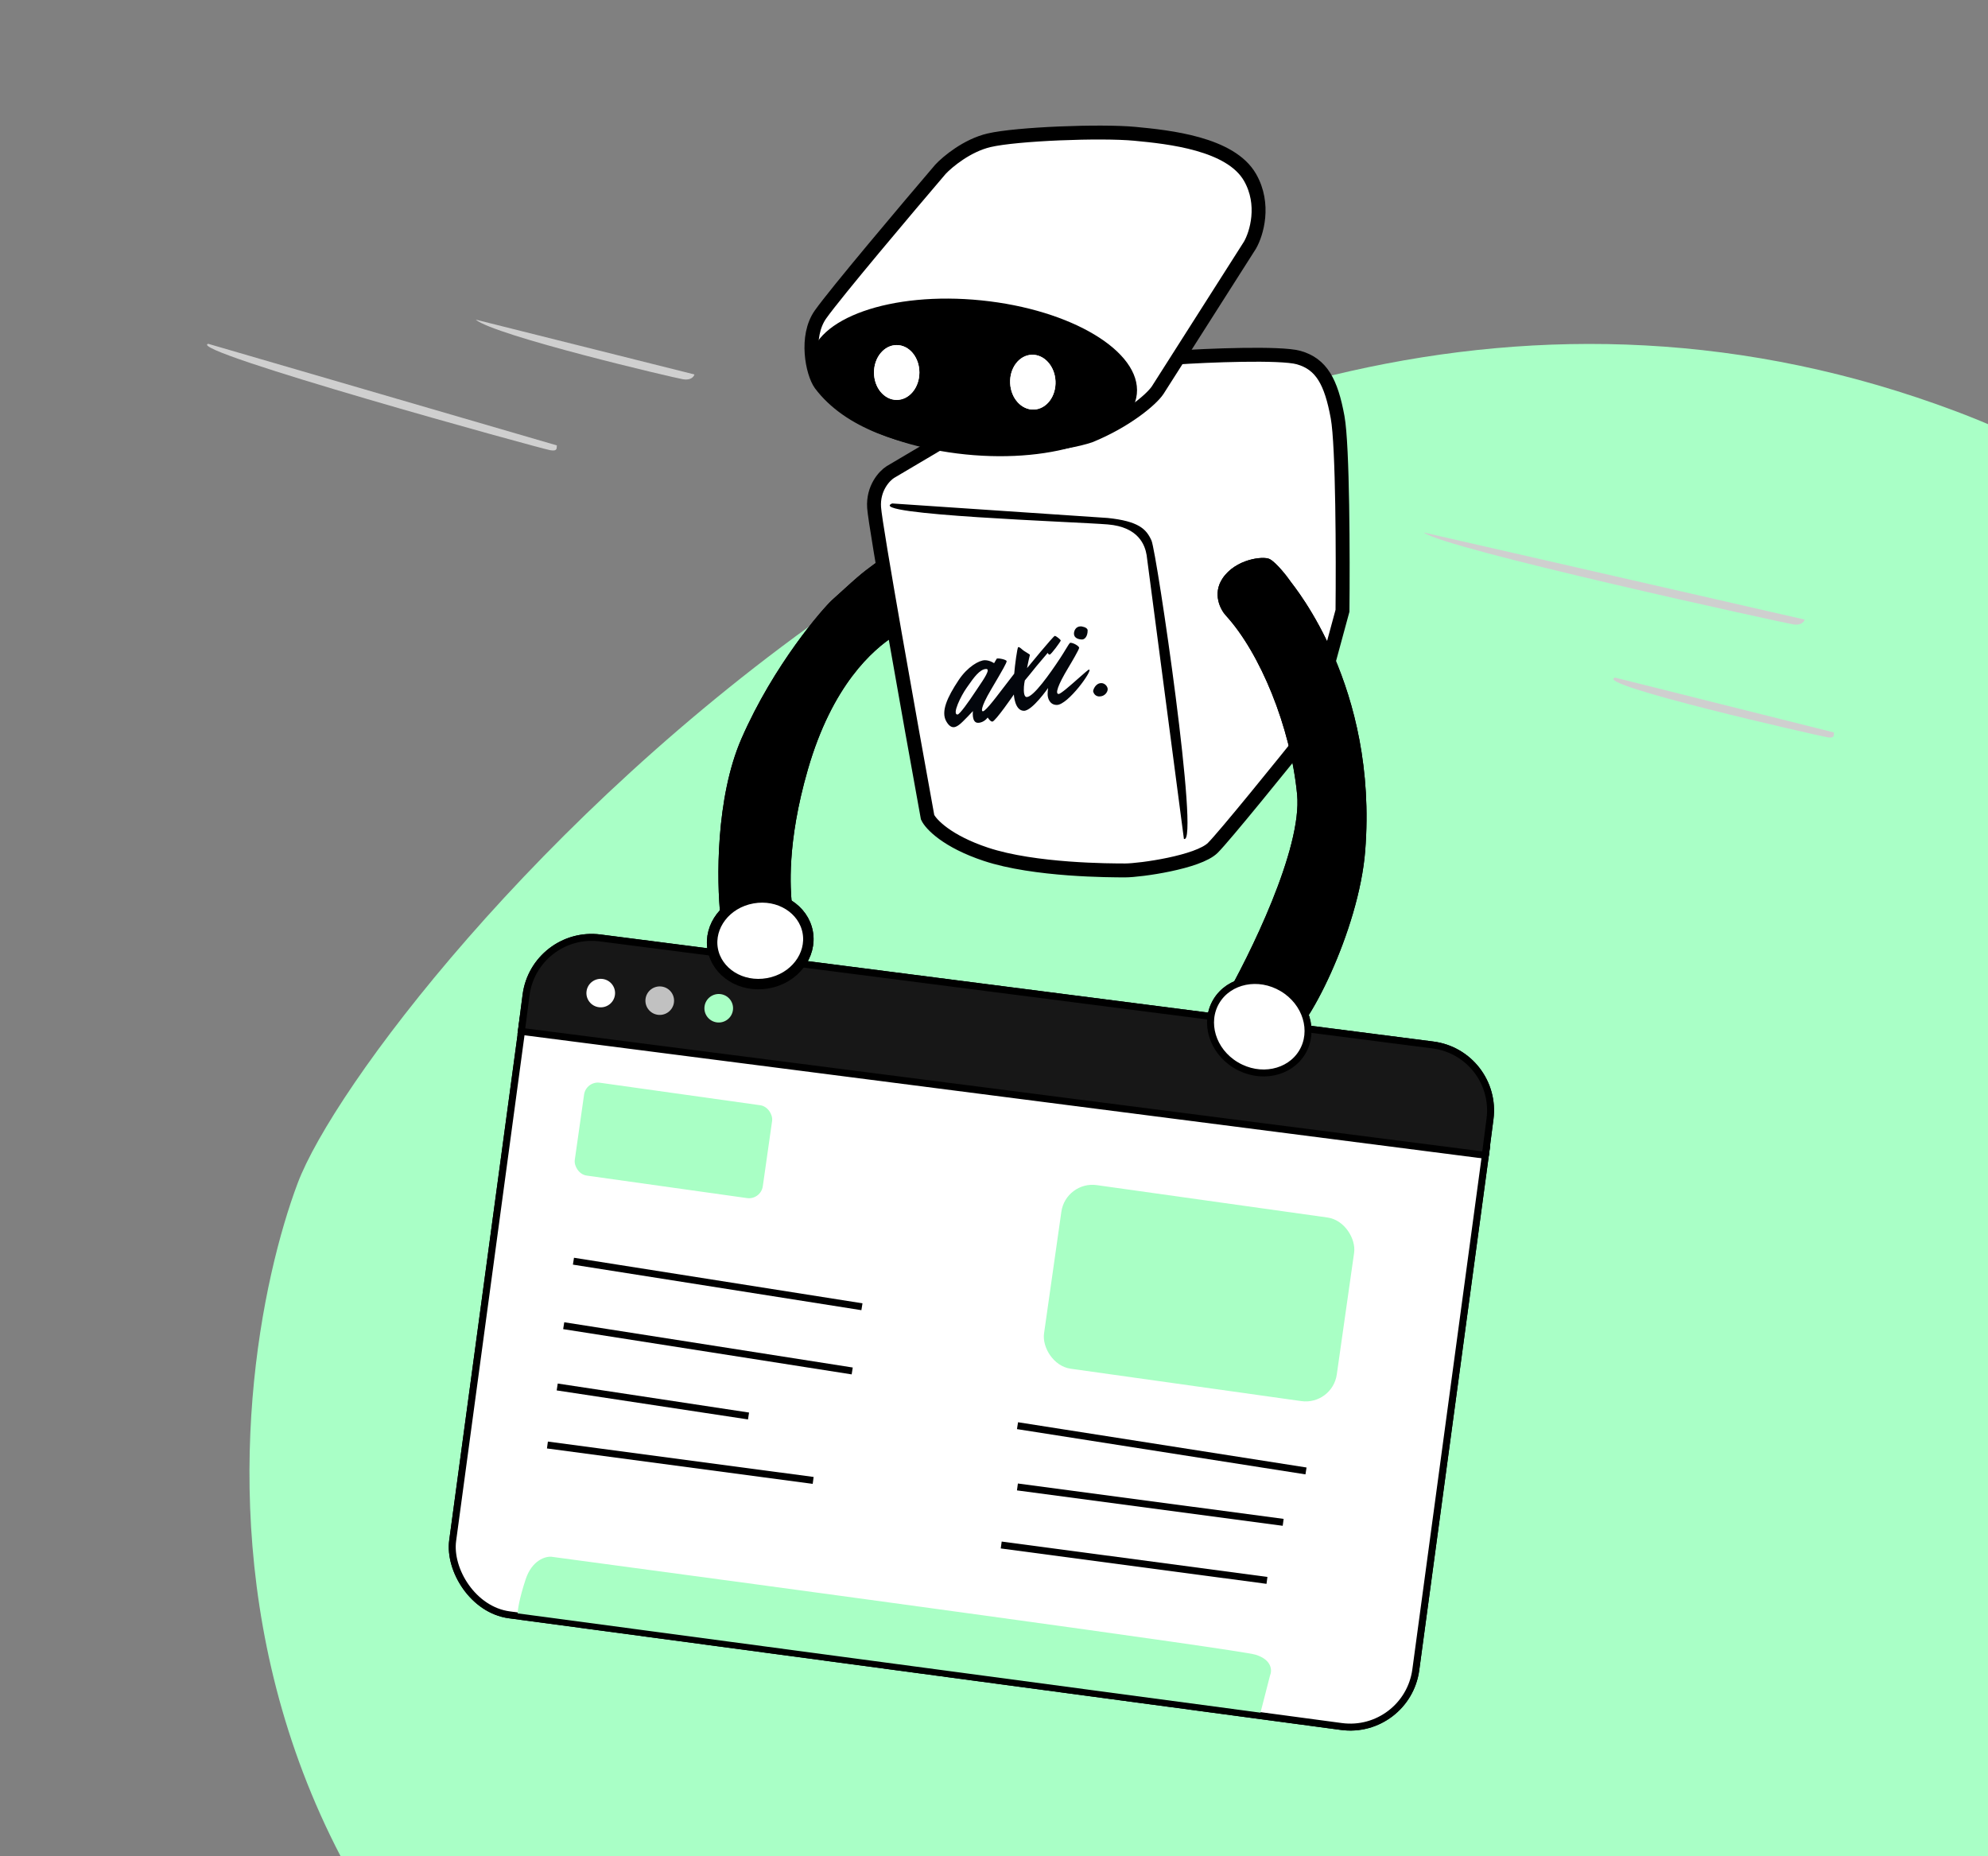 <svg width="694" height="648" viewBox="0 0 694 648" fill="none" xmlns="http://www.w3.org/2000/svg">
<rect x="0" y="0" width="694" height="648" fill="#808080" stroke="none"/>
<path d="M683.039 143.676C387.72 32.375 128.737 347.107 103.927 413.016C79.117 478.925 42.187 704.999 319.929 809.674C597.67 914.35 834.015 734.409 889.443 587.162C944.872 439.916 862.34 211.251 683.039 143.676Z" fill="#A9FFC6"/>
<path d="M310.802 164.806L331.736 152.421L372.729 131.857L410.464 124.836C421.214 124.085 447.042 123.035 453.379 124.836C461.3 127.088 464.694 133.28 466.957 145.666C468.768 155.574 468.843 194.831 468.655 213.221L457.339 254.88C447.721 266.89 427.466 291.923 423.392 295.976C418.3 301.043 397.932 303.858 392.84 303.858C387.748 303.858 361.157 303.858 344.183 298.228C330.604 293.724 324.947 287.719 323.815 285.28C317.78 252.065 305.597 183.947 305.144 177.191C304.692 170.436 308.728 166.12 310.802 164.806Z" fill="white" stroke="black" stroke-width="4.856"/>
<rect x="1.041" y="1.364" width="339.273" height="229.491" rx="23.065" transform="matrix(0.991 0.133 -0.134 0.991 184.839 331.741)" stroke="black" stroke-width="2.428"/>
<rect x="1.031" y="1.371" width="100.8" height="62.308" rx="9.712" transform="matrix(0.99 0.139 -0.141 0.99 372.261 412.069)" fill="white" stroke="black" stroke-width="2.428"/>
<rect x="1.031" y="1.371" width="63.87" height="30.31" rx="3.642" transform="matrix(0.99 0.139 -0.141 0.99 204.79 377.165)" fill="white" stroke="black" stroke-width="2.428"/>
<path d="M438.782 432.628C440.579 430.039 443.795 430.018 445.179 430.332C448.231 431.472 450.536 435.35 449.089 437.988C447.642 440.627 445.043 441.327 442.642 440.633C440.241 439.94 436.536 435.865 438.782 432.628Z" fill="white" stroke="black" stroke-width="2.428"/>
<path d="M374.293 441.665L401.575 428.098C402.592 427.649 404.994 427.159 406.476 428.789C407.958 430.419 425.384 448.151 433.912 456.813C435.297 457.956 438.666 460.041 441.065 459.242C444.064 458.243 451.409 454.304 456.713 457.183C460.956 459.486 462.752 461.586 463.119 462.349" stroke="black" stroke-width="2.428"/>
<path d="M286.439 109.767C281.008 117.424 283.61 130.155 286.439 134.096C306.369 160.614 363.017 157.956 380.479 152.111C392.926 147.044 401.858 139.604 404.121 136.227L436.371 85.56C438.634 81.619 441.802 71.373 436.371 61.916C429.582 50.093 408.082 47.842 396.201 46.716C384.319 45.59 354.899 46.716 345.28 48.968C337.586 50.769 330.759 56.474 328.307 59.101C316.614 72.799 291.871 102.111 286.439 109.767Z" fill="white" stroke="black" stroke-width="4.856"/>
<path d="M183.645 347.361C185.285 334.729 196.856 325.805 209.491 327.428L500.245 364.797C512.879 366.421 521.792 377.977 520.152 390.61L518.505 403.295L181.998 360.047L183.645 347.361Z" fill="#171717" stroke="black" stroke-width="2.428"/>
<ellipse cx="4.999" cy="4.975" rx="4.999" ry="4.975" transform="matrix(0.992 0.127 -0.129 0.992 205.401 341.111)" fill="white"/>
<ellipse cx="4.999" cy="4.975" rx="4.999" ry="4.975" transform="matrix(0.992 0.127 -0.129 0.992 225.994 343.758)" fill="white"/>
<ellipse cx="4.999" cy="4.975" rx="4.999" ry="4.975" transform="matrix(0.992 0.127 -0.129 0.992 246.589 346.404)" fill="white"/>
<ellipse cx="57.332" cy="27.023" rx="57.332" ry="27.023" transform="matrix(0.995 0.101 -0.102 0.995 285.529 99.07)" fill="black"/>
<ellipse cx="313.03" cy="130.034" rx="7.921" ry="9.57" fill="white"/>
<ellipse cx="7.921" cy="9.57" rx="7.921" ry="9.57" transform="matrix(0.999 -0.045 0.045 0.999 352.209 124.207)" fill="white"/>
<path d="M258.854 257.826C249.801 278.543 250.179 307.742 251.499 319.752C259.193 312.996 271.301 313.935 276.393 315.248C276.016 310.744 274.498 294.576 282.051 268.522C290.538 239.248 304.543 226.863 312.464 221.797L308.077 194.774C300.583 200.404 302.28 198.715 290.538 209.411C287.278 212.38 270.17 231.93 258.854 257.826Z" fill="black"/>
<path d="M281.977 325.435C283.435 333.46 277.42 341.566 268.089 343.244C258.759 344.922 250.273 339.422 248.815 331.397C247.358 323.372 253.373 315.265 262.704 313.588C272.034 311.91 280.52 317.41 281.977 325.435Z" fill="white" stroke="black" stroke-width="3.642"/>
<path d="M426.793 201.91C423.172 207.315 426.038 212.794 427.924 214.858C439.806 227.807 450.555 253.703 452.818 277.347C454.629 296.263 436.222 333.643 426.793 349.969L448.292 364.043C456.213 360.853 474.407 324.636 476.581 297.051C481.107 239.629 451.687 204.725 450.555 203.036C449.424 201.347 445.463 196.281 443.2 195.155C440.937 194.029 431.319 195.155 426.793 201.91Z" fill="black"/>
<path d="M454.583 367.354C450.166 374.687 439.879 376.861 431.512 371.872C423.145 366.882 420.222 356.83 424.639 349.497C429.055 342.164 439.343 339.989 447.71 344.979C456.077 349.968 459 360.021 454.583 367.354Z" fill="white" stroke="black" stroke-width="2.428"/>
<line y1="-1.214" x2="101.935" y2="-1.214" transform="matrix(0.988 0.155 -0.156 0.988 196.6 463.991)" stroke="black" stroke-width="2.428"/>
<line y1="-1.214" x2="101.935" y2="-1.214" transform="matrix(0.988 0.156 -0.158 0.987 199.995 441.473)" stroke="black" stroke-width="2.428"/>
<line y1="-1.214" x2="101.935" y2="-1.214" transform="matrix(0.988 0.155 -0.156 0.988 355.018 498.895)" stroke="black" stroke-width="2.428"/>
<line y1="-1.214" x2="67.527" y2="-1.214" transform="matrix(0.989 0.15 -0.152 0.988 194.337 485.384)" stroke="black" stroke-width="2.428"/>
<line y1="-1.214" x2="93.611" y2="-1.214" transform="matrix(0.991 0.132 -0.134 0.991 355.018 520.287)" stroke="black" stroke-width="2.428"/>
<line y1="-1.214" x2="93.611" y2="-1.214" transform="matrix(0.991 0.132 -0.134 0.991 190.942 505.65)" stroke="black" stroke-width="2.428"/>
<line y1="-1.214" x2="93.611" y2="-1.214" transform="matrix(0.991 0.132 -0.134 0.991 349.36 540.554)" stroke="black" stroke-width="2.428"/>
<rect x="1.041" y="1.364" width="339.273" height="229.491" rx="23.065" transform="matrix(0.991 0.133 -0.134 0.991 184.839 331.741)" fill="white" stroke="black" stroke-width="2.428"/>
<path d="M440.03 597.884L180.718 563.218C180.712 562.092 181.256 558.149 183.484 551.381C185.711 544.614 190.419 543.276 192.494 543.452C271.95 554.106 432.334 575.856 438.228 577.626C444.121 579.397 444.104 583.225 443.358 584.918L440.03 597.884Z" fill="#A9FFC5"/>
<rect width="103.227" height="64.736" rx="10.925" transform="matrix(0.99 0.139 -0.141 0.99 372.056 412.199)" fill="#A9FFC5"/>
<rect width="66.298" height="32.738" rx="4.856" transform="matrix(0.99 0.139 -0.141 0.99 204.586 377.296)" fill="#A9FFC5"/>
<path d="M183.645 347.361C185.285 334.729 196.856 325.805 209.491 327.428L500.245 364.797C512.879 366.421 521.792 377.977 520.152 390.61L518.505 403.295L181.998 360.047L183.645 347.361Z" fill="#171717" stroke="black" stroke-width="2.428"/>
<ellipse cx="4.999" cy="4.975" rx="4.999" ry="4.975" transform="matrix(0.992 0.127 -0.129 0.992 205.399 341.111)" fill="white"/>
<ellipse cx="4.999" cy="4.975" rx="4.999" ry="4.975" transform="matrix(0.992 0.127 -0.129 0.992 225.995 343.758)" fill="#C1C1C1"/>
<ellipse cx="4.999" cy="4.975" rx="4.999" ry="4.975" transform="matrix(0.992 0.127 -0.129 0.992 246.589 346.405)" fill="#A9FFC5"/>
<ellipse cx="313.03" cy="130.034" rx="7.921" ry="9.57" fill="white"/>
<ellipse cx="7.921" cy="9.57" rx="7.921" ry="9.57" transform="matrix(0.999 -0.045 0.045 0.999 352.208 124.207)" fill="white"/>
<path d="M258.854 257.826C249.801 278.543 250.179 307.742 251.499 319.752C259.193 312.996 271.301 313.935 276.393 315.248C276.016 310.744 274.498 294.576 282.051 268.522C290.538 239.248 304.543 226.863 312.464 221.797L308.077 194.774C300.583 200.404 302.28 198.715 290.538 209.411C287.278 212.38 270.17 231.93 258.854 257.826Z" fill="black"/>
<path d="M281.977 325.435C283.435 333.46 277.42 341.566 268.089 343.244C258.759 344.922 250.273 339.422 248.815 331.397C247.358 323.372 253.373 315.266 262.704 313.588C272.034 311.91 280.52 317.41 281.977 325.435Z" fill="white" stroke="black" stroke-width="3.642"/>
<path d="M426.793 201.91C423.172 207.315 426.038 212.794 427.924 214.858C439.806 227.807 450.555 253.703 452.818 277.347C454.629 296.263 436.222 333.643 426.793 349.969L448.292 364.043C456.213 360.853 474.407 324.636 476.581 297.051C481.107 239.629 451.687 204.725 450.555 203.036C449.424 201.347 445.463 196.281 443.2 195.155C440.937 194.029 431.319 195.155 426.793 201.91Z" fill="black"/>
<path d="M454.583 367.354C450.166 374.687 439.879 376.861 431.512 371.872C423.145 366.882 420.222 356.83 424.639 349.497C429.055 342.164 439.343 339.989 447.71 344.979C456.077 349.968 459 360.021 454.583 367.354Z" fill="white" stroke="black" stroke-width="2.428"/>
<line y1="-1.214" x2="101.935" y2="-1.214" transform="matrix(0.988 0.155 -0.156 0.988 196.599 463.991)" stroke="black" stroke-width="2.428"/>
<line y1="-1.214" x2="101.935" y2="-1.214" transform="matrix(0.988 0.156 -0.158 0.987 199.994 441.473)" stroke="black" stroke-width="2.428"/>
<line y1="-1.214" x2="101.935" y2="-1.214" transform="matrix(0.988 0.155 -0.156 0.988 355.017 498.895)" stroke="black" stroke-width="2.428"/>
<line y1="-1.214" x2="67.527" y2="-1.214" transform="matrix(0.989 0.15 -0.152 0.988 194.336 485.384)" stroke="black" stroke-width="2.428"/>
<line y1="-1.214" x2="93.611" y2="-1.214" transform="matrix(0.991 0.132 -0.134 0.991 355.017 520.288)" stroke="black" stroke-width="2.428"/>
<line y1="-1.214" x2="93.611" y2="-1.214" transform="matrix(0.991 0.132 -0.134 0.991 190.941 505.65)" stroke="black" stroke-width="2.428"/>
<line y1="-1.214" x2="93.611" y2="-1.214" transform="matrix(0.991 0.132 -0.134 0.991 349.359 540.554)" stroke="black" stroke-width="2.428"/>
<path d="M377.34 218.653C375.451 218.653 374.914 220.291 374.914 221.217C374.914 222.757 376.544 223.244 377.752 223.244C378.635 223.244 379.689 222.221 379.689 220.076C379.689 218.878 377.34 218.653 377.34 218.653Z" fill="#03060C"/>
<path fill-rule="evenodd" clip-rule="evenodd" d="M376.395 236.869C373.646 239.299 370.298 242.261 369.563 242.261C368.317 242.261 369.18 239.336 372.92 233.128C374.041 231.276 376.726 226.704 376.726 226.139C376.726 225.574 374.78 224.385 373.658 224.385C373.417 224.385 372.896 225.247 372.077 226.603C371.558 227.461 370.92 228.517 370.158 229.677C366.466 235.282 360.761 243.333 358.421 243.333C358.095 243.333 357.462 243.079 357.414 240.993C357.366 239.307 357.76 237.543 357.76 237.543C357.76 237.543 360.972 233.683 361.835 232.543L365.766 227.894C365.766 227.894 365.92 228.517 366.437 228.517C366.955 228.517 370.302 223.897 370.302 223.605C370.302 223.312 368.7 221.987 368.221 221.987C367.742 221.987 358.536 233.235 358.536 233.235C358.536 233.235 359.092 230.291 359.533 228.644C359.565 228.51 359.116 228.238 358.525 227.881C358.213 227.692 357.861 227.479 357.52 227.25C357.154 227.005 356.869 226.755 356.622 226.538C356.203 226.17 355.89 225.895 355.468 225.895C355.123 225.895 354.26 232.465 354.058 235.174C354.058 235.174 352.188 237.572 349.925 240.545C346.876 244.561 343.386 249.083 342.906 248.206C342.906 248.206 341.919 247.582 346.042 240.604C350.165 233.625 351.412 231.402 351.412 230.818C351.412 230.233 348.171 229.609 347.94 229.96C347.71 230.311 347.03 231.51 347.03 231.51C347.03 231.51 345.534 230.476 343.817 230.476C341.832 230.476 337.776 232.738 334.66 237.416C330.652 243.44 328.427 248.401 330.316 251.774C332.153 255.053 333.954 253.678 334.995 252.882C335.025 252.86 335.054 252.838 335.082 252.816C336.108 252.037 339.646 248.235 339.646 248.235C339.646 248.235 339.109 252.329 341.41 252.329C343.53 252.329 344.795 250.477 344.795 250.477C344.795 250.477 345.658 251.91 346.425 251.91C347.432 251.91 353.934 242.455 353.934 242.455C353.934 242.455 354.202 248.138 357.453 248.138C360.358 248.138 365.891 240.175 365.891 240.175C365.779 240.881 365.721 241.594 365.718 242.309C365.718 243.917 366.553 246.091 368.931 246.091C372.843 246.091 381.693 233.742 380.178 233.742C379.93 233.742 378.308 235.177 376.395 236.869ZM340.432 241.539C338.294 244.795 335.015 249.434 334.267 249.434C332.243 249.434 335.523 242.806 337.412 240.165C337.623 239.87 337.841 239.558 338.066 239.237C339.854 236.683 342.056 233.537 344.297 233.537C345.85 233.537 343.553 236.923 341.513 239.931C341.135 240.488 340.766 241.032 340.432 241.539Z" fill="#03060C"/>
<path d="M381.607 241.296C381.607 240.759 382.451 238.469 384.465 238.469C385.682 238.469 386.689 239.619 386.689 240.594C386.689 241.568 385.692 243.128 383.793 243.128C381.895 243.128 381.607 241.296 381.607 241.296Z" fill="#03060C"/>
<path d="M386.702 180.822L311.454 175.755C301.835 179.696 375.839 182.173 386.702 183.074C397.565 183.974 399.715 190.392 400.281 193.77L413.294 292.851C418.952 295.666 403.789 192.757 401.979 188.703C400.168 184.65 397.452 181.948 386.702 180.822Z" fill="black"/>
<path d="M629.987 216.288L497.029 185.888C503.819 191.518 622.632 217.414 626.027 217.977C628.743 218.427 629.799 217.039 629.987 216.288Z" fill="#CFCFCF"/>
<path d="M242.428 130.718L166.048 111.577C172.837 117.207 235.073 131.844 238.468 132.407C241.184 132.857 242.24 131.469 242.428 130.718Z" fill="#CFCFCF"/>
<path d="M640.241 255.696L563.861 236.555C555.375 238.807 634.584 256.822 637.979 257.384C640.694 257.835 640.053 256.446 640.241 255.696Z" fill="#CFCFCF"/>
<path d="M194.405 155.488L72.694 120.022C64.207 122.274 188.748 156.614 192.142 157.177C194.858 157.628 194.217 156.239 194.405 155.488Z" fill="#CFCFCF"/>
</svg>
